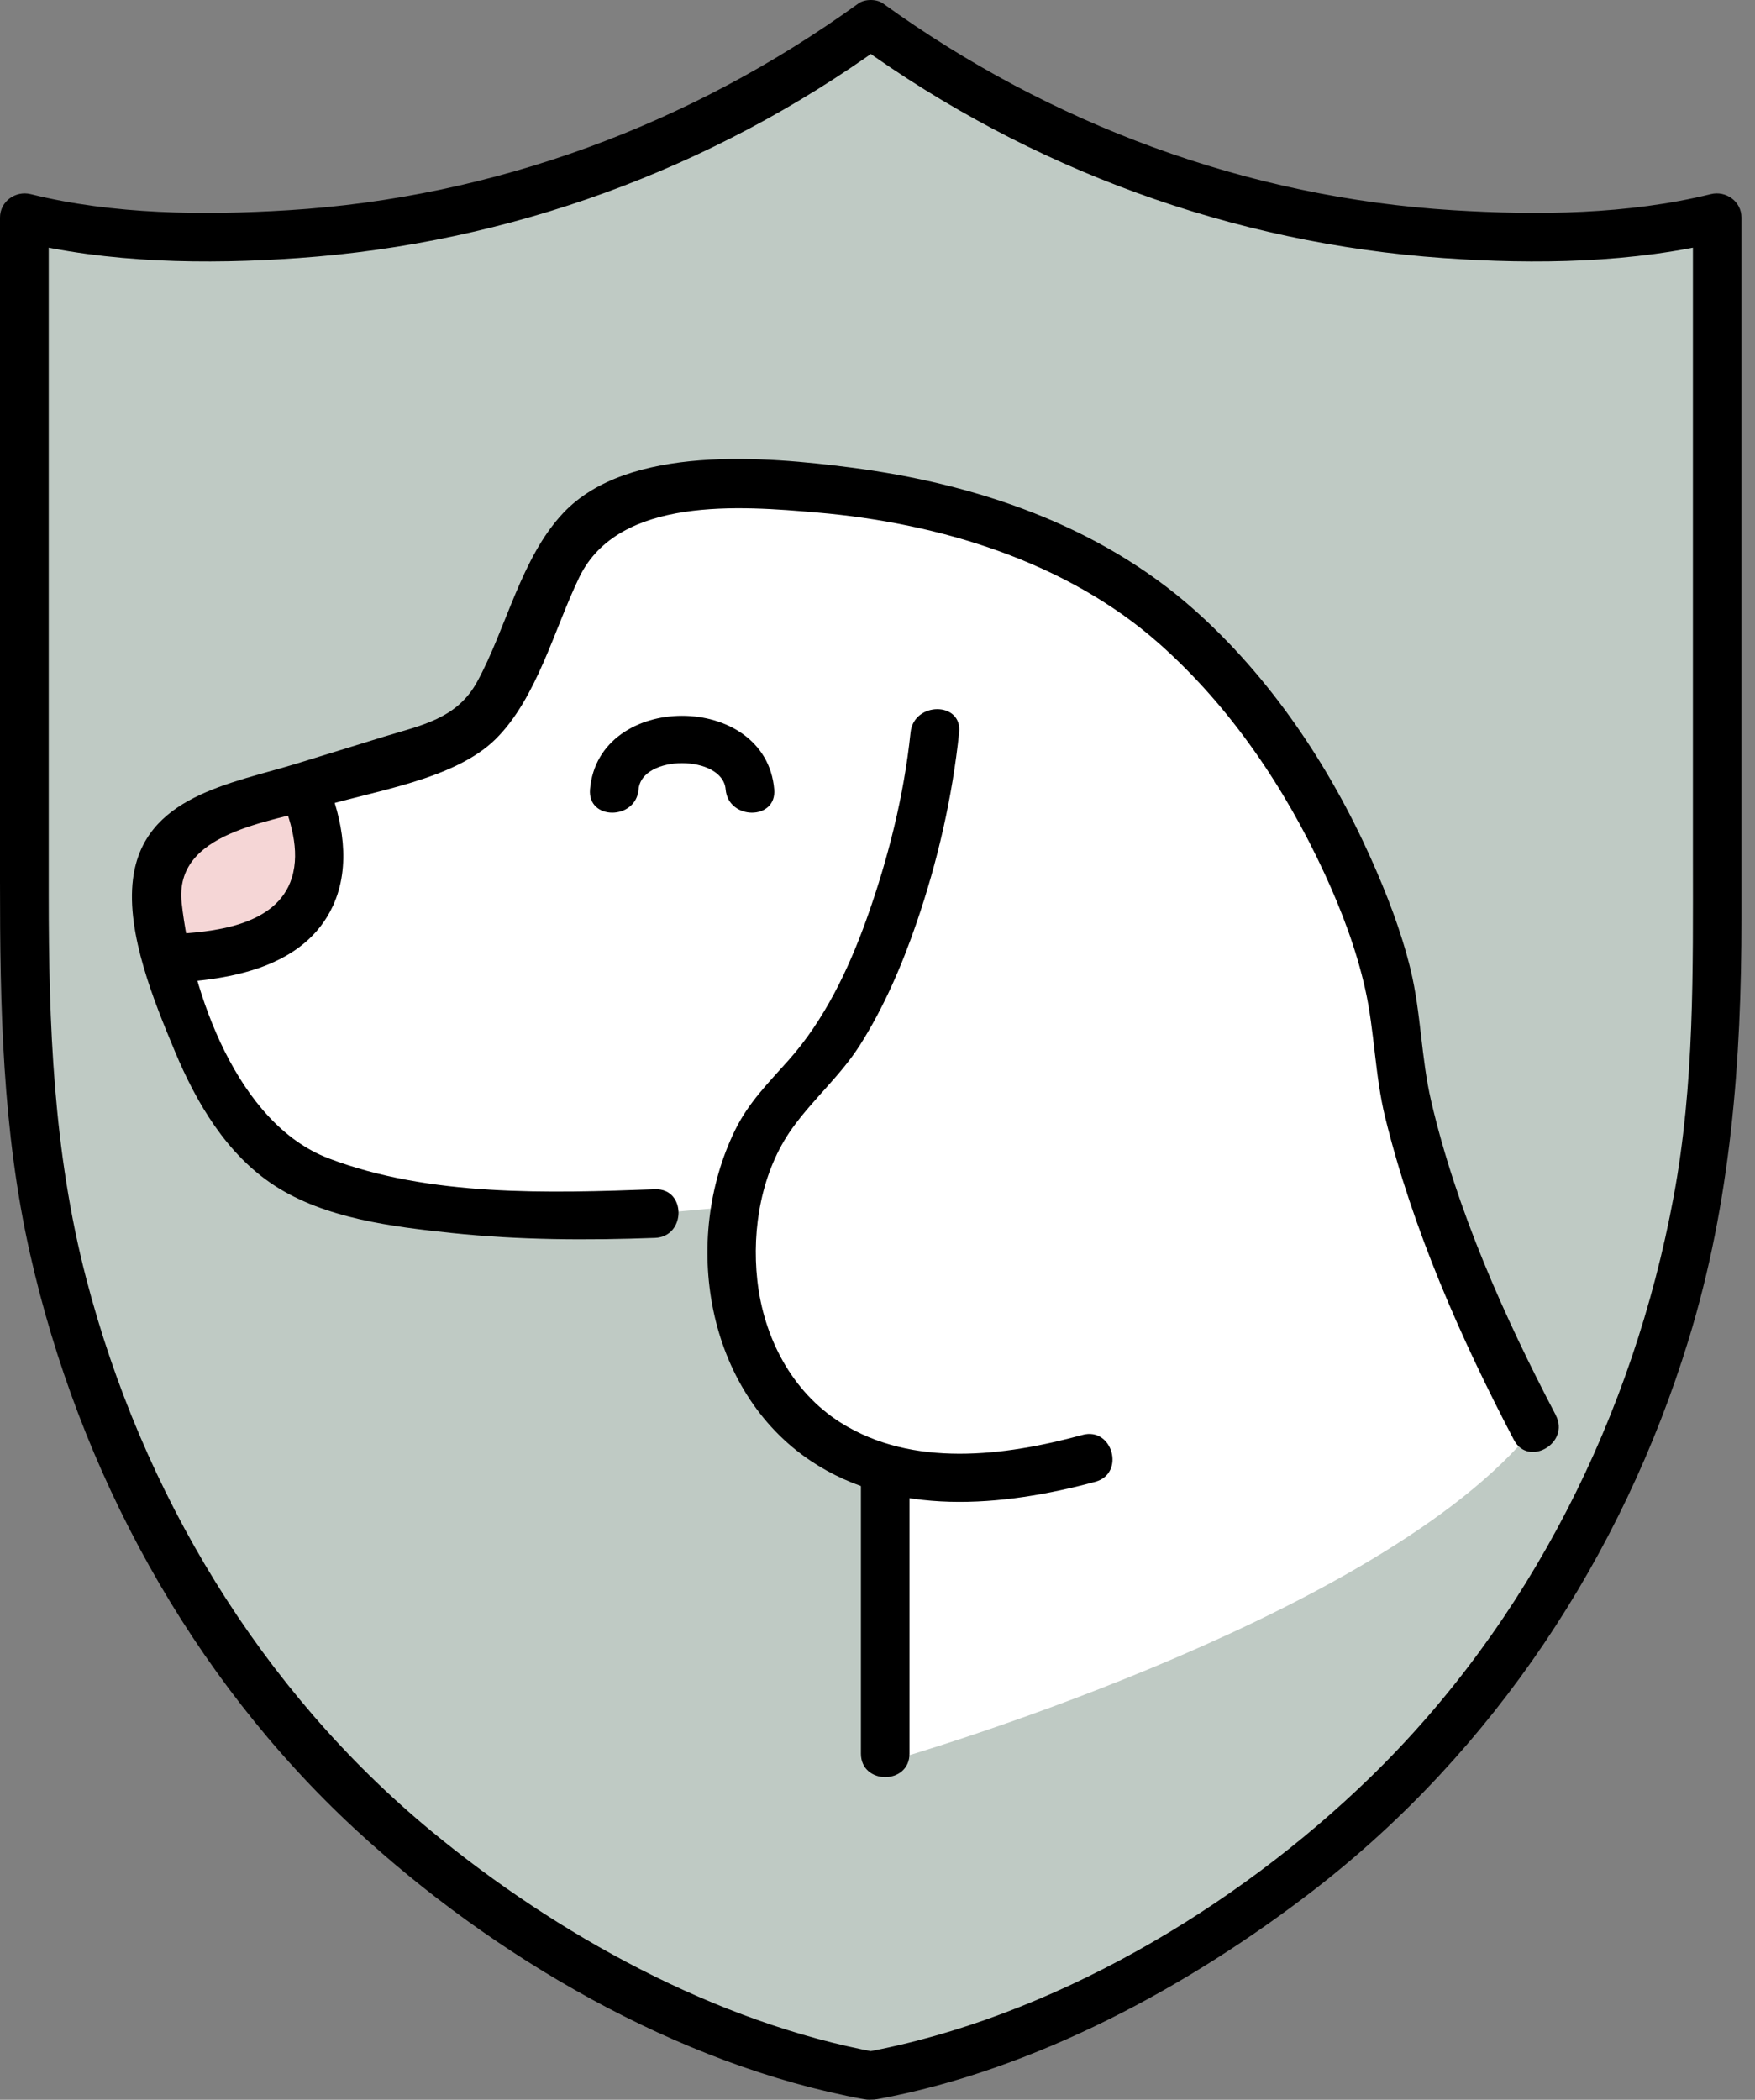 <?xml version="1.0" encoding="UTF-8"?> <svg xmlns="http://www.w3.org/2000/svg" width="107" height="128" viewBox="0 0 107 128" fill="none"><rect x="0" y="0" width="107" height="128" fill="#808080" stroke="none"/><path d="M53.101 126.547C53.101 126.547 39.214 124.061 25.553 112.926C10.265 100.465 1.496 80.741 1.496 60.006V13.264C1.496 13.264 27.979 19.887 53.101 1.488C78.222 19.892 104.705 13.264 104.705 13.264V60.006C104.705 80.741 95.936 100.47 80.644 112.926C66.982 124.056 53.096 126.547 53.096 126.547H53.101Z" fill="#BFCAC4"></path><path d="M53.495 125.114C43.656 123.313 33.926 117.926 26.307 111.633C15.857 102.999 8.644 90.973 5.247 77.902C3.247 70.193 2.971 62.444 2.971 54.551C2.971 46.657 2.971 38.823 2.971 30.96V13.261L1.096 14.687C6.583 16.043 12.576 16.128 18.174 15.732C31.065 14.827 43.37 10.32 53.84 2.761H52.345C62.82 10.32 75.125 14.827 88.011 15.732C93.609 16.128 99.602 16.043 105.09 14.687L103.214 13.261V52.225C103.214 59.178 103.319 66.076 102.038 72.954C99.567 86.261 93.289 98.872 83.544 108.346C75.365 116.3 64.075 123.028 52.695 125.109C50.824 125.449 51.614 128.305 53.48 127.965C63.075 126.21 72.549 121.062 80.163 115.169C91.083 106.715 98.907 94.845 102.949 81.674C105.53 73.264 106.175 64.691 106.175 55.966V13.261C106.175 12.281 105.23 11.605 104.299 11.836C99.252 13.081 93.759 13.131 88.612 12.816C76.021 12.041 64.045 7.579 53.835 0.21C53.445 -0.07 52.73 -0.07 52.34 0.21C42.13 7.584 30.154 12.041 17.563 12.816C12.416 13.131 6.923 13.086 1.876 11.836C0.945 11.605 0 12.281 0 13.261V53.695C0 61.349 0.135 68.897 1.831 76.421C4.822 89.692 11.611 102.213 21.635 111.488C30.014 119.241 41.304 125.889 52.695 127.97C54.556 128.311 55.356 125.459 53.48 125.114H53.495Z" fill="black"></path><path d="M93.58 87.023C88.177 76.873 85.791 67.374 85.791 67.374C85.441 65.498 85.166 63.617 84.976 61.716C84.39 55.838 77.267 38.435 63.475 33.032C52.36 28.68 43.571 29.371 38.994 30.286C36.893 30.711 35.117 32.127 34.212 34.073L30.365 42.322C29.669 43.807 28.379 44.933 26.813 45.413L18.484 47.98L13.007 49.66C10.601 50.406 9.125 52.837 9.615 55.318C10.665 60.67 13.192 69.284 18.774 71.701C24.467 74.167 34.342 74.202 39.939 73.982L45.332 73.496C45.332 73.496 43.636 84.677 54.396 88.779L54.596 107.247C54.596 107.247 83.22 99.013 93.049 87.633" fill="white"></path><path d="M12.402 50.132L18.28 47.983L19.387 51.014C20.191 53.212 19.058 55.65 16.86 56.454L10.352 58.833L9.477 56.437C8.546 53.89 9.856 51.063 12.407 50.13L12.402 50.132Z" fill="#F5D6D6"></path><path d="M94.86 86.276C91.714 80.283 88.802 73.76 87.257 67.127C86.641 64.491 86.641 61.759 86.006 59.128C85.436 56.772 84.55 54.491 83.56 52.28C81.029 46.637 77.432 41.27 72.785 37.148C66.987 32.005 59.474 29.479 51.87 28.499C46.738 27.838 38.294 27.073 34.342 31.27C31.761 34.006 30.87 38.303 29.094 41.555C27.849 43.836 25.668 44.211 23.397 44.911C21.626 45.457 19.855 46.002 18.089 46.547C14.097 47.773 8.745 48.523 8.109 53.586C7.689 56.907 9.405 61.079 10.661 64.085C11.971 67.227 13.822 70.379 16.738 72.274C19.835 74.285 23.927 74.781 27.518 75.161C31.64 75.596 35.803 75.616 39.939 75.461C41.84 75.391 41.85 72.43 39.939 72.499C33.456 72.735 26.178 72.96 20.025 70.609C14.482 68.493 11.681 60.519 11.076 55.046C10.596 50.699 16.483 50.139 19.625 49.173C22.766 48.208 27.694 47.543 30.215 45.057C32.736 42.57 33.816 38.278 35.322 35.182C37.728 30.235 45.157 30.84 49.839 31.245C57.268 31.885 65.031 34.231 70.689 39.249C75.031 43.101 78.353 48.038 80.774 53.29C81.804 55.526 82.69 57.868 83.23 60.274C83.81 62.86 83.82 65.546 84.455 68.127C86.126 74.926 89.063 81.599 92.299 87.772C93.184 89.457 95.741 87.967 94.855 86.276H94.86Z" fill="black"></path><path d="M65.986 87.477C61.244 88.763 55.651 89.488 51.259 86.727C48.258 84.836 46.552 81.504 46.172 78.037C45.826 74.891 46.432 71.389 48.303 68.778C49.573 67.002 51.234 65.587 52.425 63.716C53.895 61.4 54.996 58.834 55.886 56.242C57.167 52.511 58.067 48.579 58.477 44.647C58.672 42.751 55.711 42.766 55.516 44.647C55.116 48.504 54.135 52.395 52.83 56.037C51.729 59.104 50.258 62.185 48.072 64.636C46.847 66.012 45.646 67.202 44.821 68.883C41.544 75.581 43.01 84.756 49.428 89.053C54.535 92.474 61.144 91.854 66.781 90.328C68.617 89.828 67.837 86.972 65.996 87.472L65.986 87.477Z" fill="black"></path><path d="M17.058 48.37C17.703 49.935 18.319 51.821 17.793 53.512C16.868 56.483 12.916 56.834 10.33 56.949C8.434 57.029 8.419 59.995 10.33 59.91C14.032 59.75 18.579 58.97 20.305 55.208C21.415 52.782 20.9 49.96 19.914 47.584C19.194 45.848 16.328 46.609 17.058 48.37Z" fill="black"></path><path d="M47.203 48.12C46.697 42.142 36.478 42.137 35.972 48.12C35.812 50.021 38.774 50.006 38.934 48.12C39.114 45.984 44.061 45.994 44.241 48.12C44.401 50.006 47.363 50.021 47.203 48.12Z" fill="black"></path><path d="M52.489 89.502V106.9C52.489 108.806 55.451 108.811 55.451 106.9V89.502C55.451 87.596 52.489 87.591 52.489 89.502Z" fill="black"></path></svg> 